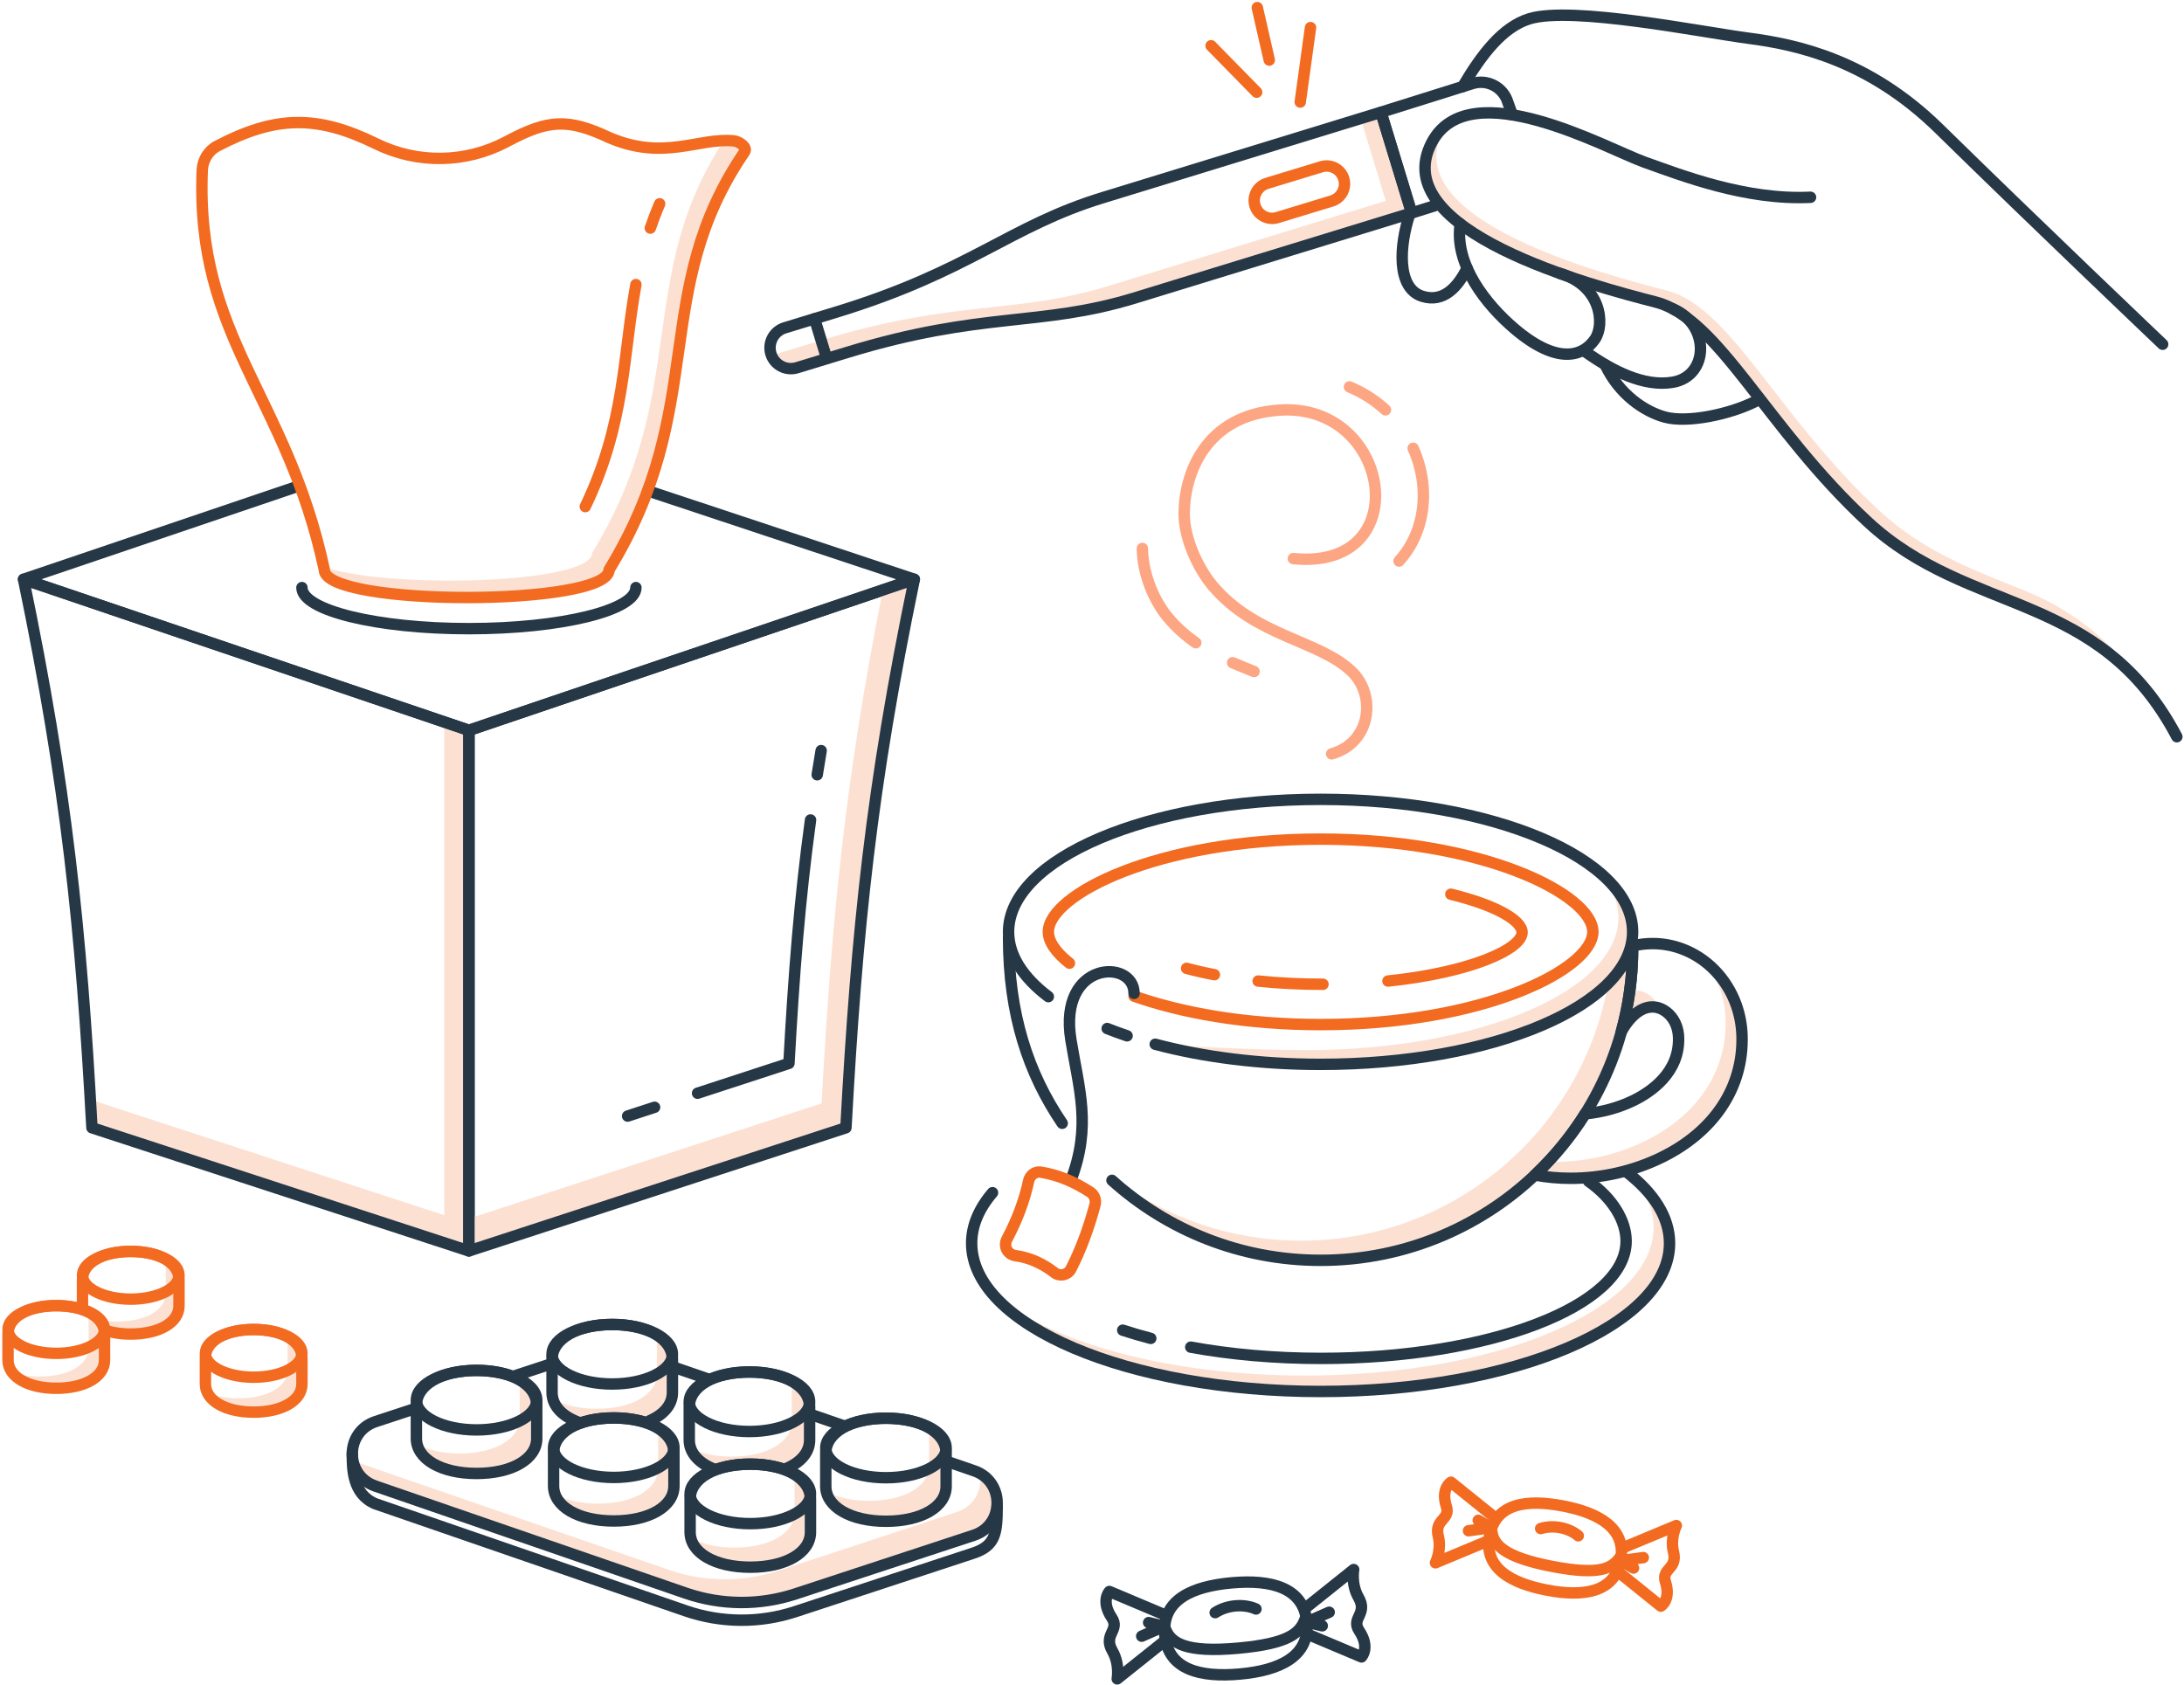 <?xml version="1.0" encoding="UTF-8"?>
<svg width="574px" height="443px" viewBox="0 0 574 443" version="1.1" xmlns="http://www.w3.org/2000/svg" xmlns:xlink="http://www.w3.org/1999/xlink">
    <!-- Generator: Sketch 61.1 (89650) - https://sketch.com -->
    <title>Group 201</title>
    <desc>Created with Sketch.</desc>
    <g id="Trigger:-Illnesses" stroke="none" stroke-width="1" fill="none" fill-rule="evenodd">
        <g id="Asthma-Triggers---Illness" transform="translate(-752, -301)">
            <g id="Group-201" transform="translate(753.386, 303)">
                <path d="M191.471,35.027 C190.603,34.941 189.737,34.918 188.87,34.941 C165.145,71.057 180.205,100.867 154.245,143.309 C154.245,151.633 99.524,152.837 83.669,146.925 C83.73,147.203 83.792,147.477 83.852,147.757 C83.852,157.492 158.693,157.492 158.693,147.757 C185.013,104.729 169.166,74.687 194.319,37.892 C195.125,36.712 192.882,35.165 191.471,35.027" id="Fill-1" fill="#FCE1D3"></path>
                <path d="M115.37,187.768 L115.37,317.41 L22.358,287.019 C22.501,289.46 22.641,291.922 22.779,294.43 L121.86,326.804 L121.86,189.969 L115.37,187.768 Z" id="Fill-3" fill="#FCE1D3"></path>
                <path d="M121.86,326.804 L22.779,294.43 C19.901,242.04 16.15,205.058 4.803,150.268 L121.86,189.97 L121.86,326.804 Z" id="Stroke-5" stroke="#263746" stroke-width="3" stroke-linecap="round" stroke-linejoin="round"></path>
                <path d="M77.965,152.446 C77.965,158.408 97.615,163.24 121.855,163.24 C146.095,163.24 165.746,158.408 165.746,152.446" id="Stroke-7" stroke="#263746" stroke-width="3" stroke-linecap="round" stroke-linejoin="round"></path>
                <polyline id="Stroke-9" stroke="#263746" stroke-width="3" stroke-linecap="round" stroke-linejoin="round" points="77.211 125.718 4.802 150.268 121.86 189.969 238.918 150.268 169.874 127.338"></polyline>
                <path d="M194.318,37.892 C195.125,36.712 192.882,35.165 191.471,35.027 C182.133,34.106 173.131,40.396 158.648,34.136 C147.925,29.115 142.771,29.416 132.298,34.953 L131.703,35.267 C121.009,40.92 108.311,41.109 97.458,35.778 C81.847,28.11 70.943,28.412 55.671,36.405 C53.367,37.611 51.88,40.091 51.771,42.718 C49.95,86.945 73.972,101.698 83.853,147.757 C83.853,157.492 158.693,157.492 158.693,147.757 C185.013,104.73 169.166,74.686 194.318,37.892 Z" id="Stroke-11" stroke="#F26B21" stroke-width="3" stroke-linecap="round" stroke-linejoin="round"></path>
                <path d="M230.643,153.075 C220.741,202.919 217.248,238.625 214.536,288.024 L121.86,318.304 L121.86,326.804 L220.942,294.43 C223.819,242.039 227.571,205.058 238.918,150.268 L230.643,153.075 Z" id="Fill-13" fill="#FCE1D3"></path>
                <path d="M121.86,326.804 L220.942,294.43 C223.819,242.04 227.571,205.058 238.918,150.268 L121.86,189.97 L121.86,326.804 Z" id="Stroke-15" stroke="#263746" stroke-width="3" stroke-linecap="round" stroke-linejoin="round"></path>
                <path d="M169.534,57.956 C170.25,55.854 171.06,53.727 171.986,51.566" id="Stroke-17" stroke="#F26B21" stroke-width="3" stroke-linecap="round" stroke-linejoin="round"></path>
                <path d="M152.436,131.162 C163.006,109.137 162.333,91.39 165.746,72.799" id="Stroke-19" stroke="#F26B21" stroke-width="3" stroke-linecap="round" stroke-linejoin="round"></path>
                <path d="M429.826,258.491 C428.858,258.269 427.881,258.316 426.917,258.603 C426.42,262.186 425.695,265.695 424.752,269.114 C427.453,264.339 430.846,262.06 434.151,262.815 C434.35,262.862 434.552,262.926 434.754,262.998 C433.718,260.479 431.706,258.936 429.826,258.491" id="Fill-21" fill="#FCE1D3"></path>
                <path d="M456.449,270.156 C456.195,262.279 452.491,255.221 446.761,250.792 C449.978,254.936 451.943,260.173 452.126,265.833 C452.559,279.461 444.808,291.174 430.852,297.963 C423.369,301.604 415.089,303.389 407.104,303.389 C406.57,303.389 406.04,303.37 405.51,303.354 C404.384,304.554 403.226,305.724 402.029,306.854 C405.066,307.426 408.222,307.713 411.428,307.713 C419.413,307.713 427.693,305.927 435.176,302.287 C449.132,295.498 456.883,283.785 456.449,270.156" id="Fill-23" fill="#FCE1D3"></path>
                <path d="M419.201,227.483 C422.276,231.142 423.954,235.083 423.954,239.19 C423.954,258.426 387.239,274.02 341.947,274.02 C325.985,274.02 302.233,272.478 302.233,272.478 C314.832,275.828 329.73,277.765 345.693,277.765 C390.984,277.765 427.7,262.172 427.7,242.935 C427.7,237.385 424.638,232.14 419.201,227.483" id="Fill-25" fill="#FCE1D3"></path>
                <path d="M421.262,256.485 C414.46,294.914 380.906,324.104 340.525,324.104 C322.192,324.104 305.264,318.086 291.607,307.92 L290.865,308.251 C305.392,321.319 324.614,329.272 345.693,329.272 C390.984,329.272 427.7,292.557 427.7,247.266 L426.968,247.592 C425.989,250.705 424.045,253.688 421.262,256.485" id="Fill-27" fill="#FCE1D3"></path>
                <path d="M427.907,307.522 C431.339,311.611 433.214,316.013 433.214,320.603 C433.214,342.116 392.153,359.555 341.503,359.555 C305.467,359.555 274.291,350.725 259.297,337.885 C271.959,352.957 305.858,363.745 345.693,363.745 C396.343,363.745 437.403,346.306 437.403,324.793 C437.403,318.59 433.98,312.727 427.907,307.522" id="Fill-29" fill="#FCE1D3"></path>
                <path d="M277.782,293.25 C268.885,280.136 263.686,264.672 263.686,244.363" id="Stroke-31" stroke="#263746" stroke-width="3" stroke-linecap="round" stroke-linejoin="round"></path>
                <path d="M427.7,247.266 C427.7,292.557 390.984,329.272 345.693,329.272 C324.614,329.272 305.392,321.319 290.865,308.251" id="Stroke-33" stroke="#263746" stroke-width="3" stroke-linecap="round" stroke-linejoin="round"></path>
                <path d="M294.835,270.261 C293.029,269.653 291.284,269.014 289.606,268.346" id="Stroke-35" stroke="#263746" stroke-width="3" stroke-linecap="round" stroke-linejoin="round"></path>
                <path d="M274.139,259.964 C267.482,254.929 263.686,249.121 263.686,242.935 C263.686,223.699 300.402,208.105 345.693,208.105 C390.984,208.105 427.699,223.699 427.699,242.935 C427.699,262.172 390.984,277.765 345.693,277.765 C329.73,277.765 314.832,275.828 302.232,272.477" id="Stroke-37" stroke="#263746" stroke-width="3" stroke-linecap="round" stroke-linejoin="round"></path>
                <path d="M426.114,306.054 C433.31,311.614 437.404,318.001 437.404,324.793 C437.404,346.305 396.343,363.745 345.693,363.745 C295.042,363.745 253.983,346.305 253.983,324.793 C253.983,320.122 255.919,315.642 259.469,311.492" id="Stroke-39" stroke="#263746" stroke-width="3" stroke-linecap="round" stroke-linejoin="round"></path>
                <path d="M279.688,251.169 C276.073,248.318 274.141,245.458 274.141,242.933 C274.141,233.227 302.68,218.561 345.692,218.561 C388.708,218.561 417.247,233.227 417.247,242.933 C417.247,252.638 388.708,267.31 345.692,267.31 C325.785,267.31 308.979,264.167 296.668,259.829" id="Stroke-41" stroke="#F26B21" stroke-width="3" stroke-linecap="round" stroke-linejoin="round"></path>
                <path d="M296.668,259.103 C296.668,249.93 276.662,250.435 280.069,271.329 C282.202,284.414 285.52,293.912 280.069,308.248" id="Stroke-43" stroke="#263746" stroke-width="3" stroke-linecap="round" stroke-linejoin="round"></path>
                <path d="M275.765,332.519 C272.632,330.1 269.227,328.553 265.498,328.045 C263.401,327.758 262.271,325.57 263.262,323.7 C265.916,318.695 267.848,313.615 268.95,308.447 C269.27,306.949 270.626,305.848 272.138,306.091 C276.778,306.835 281.108,308.687 285.202,311.383 C286.254,312.076 286.735,313.446 286.411,314.663 C284.702,321.078 282.574,326.683 280.071,331.567 C279.262,333.143 277.167,333.601 275.765,332.519 Z" id="Stroke-45" stroke="#F26B21" stroke-width="3" stroke-linecap="round" stroke-linejoin="round"></path>
                <path d="M456.449,270.156 C456.081,258.751 448.482,249.059 437.97,246.587 C434.858,245.856 431.307,245.773 427.682,246.635 C427.689,246.845 427.7,247.054 427.7,247.266 C427.7,254.833 426.67,262.157 424.752,269.113 C427.453,264.338 430.846,262.06 434.15,262.815 C436.76,263.432 439.636,266.156 439.779,270.69 C440.078,279.951 432.452,285.069 427.877,287.292 C423.963,289.199 419.568,290.345 415.211,290.776 C411.506,296.684 407.071,302.086 402.029,306.854 C405.066,307.425 408.222,307.713 411.428,307.713 C419.413,307.713 427.693,305.927 435.176,302.287 C449.132,295.498 456.883,283.785 456.449,270.156 Z" id="Stroke-47" stroke="#263746" stroke-width="3" stroke-linecap="round" stroke-linejoin="round"></path>
                <path d="M301.057,349.793 C298.494,349.127 296.035,348.406 293.694,347.634" id="Stroke-49" stroke="#263746" stroke-width="3" stroke-linecap="round" stroke-linejoin="round"></path>
                <path d="M416.126,308.505 C422.415,312.906 425.992,318.844 425.992,324.221 C425.992,341.249 390.109,355.052 345.845,355.052 C333.581,355.052 321.961,353.993 311.57,352.099" id="Stroke-51" stroke="#263746" stroke-width="3" stroke-linecap="round" stroke-linejoin="round"></path>
                <path d="M317.785,254.197 C315.156,253.694 312.715,253.131 310.477,252.528" id="Stroke-53" stroke="#F26B21" stroke-width="3" stroke-linecap="round" stroke-linejoin="round"></path>
                <path d="M346.324,256.714 C340.221,256.714 334.516,256.405 329.285,255.867" id="Stroke-55" stroke="#F26B21" stroke-width="3" stroke-linecap="round" stroke-linejoin="round"></path>
                <path d="M379.92,233.042 C391.754,235.913 398.647,239.952 398.647,243.072 C398.647,247.448 385.107,253.625 363.401,255.863" id="Stroke-57" stroke="#F26B21" stroke-width="3" stroke-linecap="round" stroke-linejoin="round"></path>
                <path d="M255.822,384.131 C257.202,388.456 255.293,393.724 250.117,395.427 L203.262,410.835 C193.869,413.925 183.722,413.851 174.374,410.625 L92.801,382.477 C92.393,382.337 92.011,382.168 91.644,381.985 C92.432,384.452 94.286,386.614 97.226,387.628 L178.799,415.776 C188.147,419.001 198.293,419.075 207.687,415.986 L254.541,400.577 C262.261,398.038 262.721,387.572 255.822,384.131" id="Fill-59" fill="#FCE1D3"></path>
                <path d="M206.859,384.272 C207.222,385.096 207.427,385.974 207.427,386.905 L207.427,395.556 C207.427,400.984 200.923,404.775 191.611,404.775 C187.137,404.775 183.323,403.893 180.556,402.383 C182.314,406.363 188.089,408.969 195.804,408.969 C205.118,408.969 211.621,405.178 211.621,399.749 L211.621,391.098 C211.621,388.278 209.853,385.906 206.859,384.272" id="Fill-61" fill="#FCE1D3"></path>
                <path d="M242.231,371.983 C242.595,372.807 242.799,373.685 242.799,374.616 L242.799,383.268 C242.799,388.695 236.296,392.486 226.983,392.486 C222.509,392.486 218.696,391.604 215.928,390.094 C217.687,394.074 223.461,396.68 231.177,396.68 C240.49,396.68 246.994,392.889 246.994,387.461 L246.994,378.809 C246.994,375.989 245.226,373.617 242.231,371.983" id="Fill-63" fill="#FCE1D3"></path>
                <path d="M171.015,372.707 C171.38,373.531 171.584,374.409 171.584,375.34 L171.584,383.991 C171.584,389.419 165.079,393.21 155.767,393.21 C151.294,393.21 147.48,392.328 144.713,390.818 C146.471,394.797 152.245,397.404 159.962,397.404 C169.274,397.404 175.778,393.613 175.778,388.184 L175.778,379.533 C175.778,376.713 174.01,374.341 171.015,372.707" id="Fill-65" fill="#FCE1D3"></path>
                <path d="M134.635,359.536 C134.999,360.361 135.204,361.239 135.204,362.17 L135.204,370.821 C135.204,376.248 128.699,380.04 119.387,380.04 C114.914,380.04 111.099,379.158 108.333,377.647 C110.091,381.628 115.865,384.233 123.581,384.233 C132.894,384.233 139.397,380.442 139.397,375.015 L139.397,366.363 C139.397,363.543 137.629,361.171 134.635,359.536" id="Fill-67" fill="#FCE1D3"></path>
                <path d="M206.133,360.358 C206.497,361.182 206.701,362.061 206.701,362.991 L206.701,371.642 C206.701,377.07 200.197,380.862 190.885,380.862 C186.411,380.862 182.597,379.98 179.83,378.469 C180.905,380.903 183.482,382.822 187.086,383.947 C189.376,384.661 191.799,381.879 194.796,381.879 C198.678,381.879 202.354,384.396 204.993,383.235 C208.684,381.61 210.895,379.001 210.895,375.836 L210.895,367.185 C210.895,364.364 209.127,361.992 206.133,360.358" id="Fill-69" fill="#FCE1D3"></path>
                <path d="M170.694,347.78 C171.058,348.605 171.263,349.483 171.263,350.414 L171.263,359.065 C171.263,364.493 164.758,368.284 155.446,368.284 C150.973,368.284 147.158,367.403 144.391,365.892 C145.466,368.326 148.043,370.245 151.647,371.37 C153.937,372.084 156.359,369.302 159.357,369.302 C163.239,369.302 166.916,371.819 169.554,370.658 C173.245,369.033 175.456,366.424 175.456,363.259 L175.456,354.608 C175.456,351.787 173.688,349.415 170.694,347.78" id="Fill-71" fill="#FCE1D3"></path>
                <path d="M195.804,409.934 C186.491,409.934 179.988,406.142 179.988,400.715 L179.988,392.064 C179.988,386.635 186.491,382.845 195.804,382.845 C205.117,382.845 211.621,386.635 211.621,392.064 L211.621,400.715 C211.621,406.142 205.117,409.934 195.804,409.934 Z" id="Stroke-73" stroke="#263746" stroke-width="3" stroke-linecap="round" stroke-linejoin="round"></path>
                <path d="M211.621,390.666 C211.621,394.986 204.539,398.489 195.804,398.489 C187.069,398.489 179.988,394.986 179.988,390.666 C179.988,386.347 187.069,382.845 195.804,382.845 C204.539,382.845 211.621,386.347 211.621,390.666 Z" id="Stroke-75" stroke="#263746" stroke-width="3" stroke-linecap="round" stroke-linejoin="round"></path>
                <path d="M231.461,397.862 C222.148,397.862 215.644,394.071 215.644,388.643 L215.644,379.992 C215.644,374.563 222.148,370.772 231.461,370.772 C240.774,370.772 247.278,374.563 247.278,379.992 L247.278,388.643 C247.278,394.071 240.774,397.862 231.461,397.862 Z" id="Stroke-77" stroke="#263746" stroke-width="3" stroke-linecap="round" stroke-linejoin="round"></path>
                <path d="M247.278,378.594 C247.278,382.915 240.197,386.417 231.461,386.417 C222.726,386.417 215.645,382.915 215.645,378.594 C215.645,374.274 222.726,370.772 231.461,370.772 C240.197,370.772 247.278,374.274 247.278,378.594 Z" id="Stroke-79" stroke="#263746" stroke-width="3" stroke-linecap="round" stroke-linejoin="round"></path>
                <path d="M159.924,397.786 C150.611,397.786 144.106,393.995 144.106,388.568 L144.106,379.916 C144.106,374.488 150.611,370.697 159.924,370.697 C169.236,370.697 175.74,374.488 175.74,379.916 L175.74,388.568 C175.74,393.995 169.236,397.786 159.924,397.786 Z" id="Stroke-81" stroke="#263746" stroke-width="3" stroke-linecap="round" stroke-linejoin="round"></path>
                <path d="M175.74,378.519 C175.74,382.839 168.659,386.342 159.924,386.342 C151.188,386.342 144.107,382.839 144.107,378.519 C144.107,374.199 151.188,370.697 159.924,370.697 C168.659,370.697 175.74,374.199 175.74,378.519 Z" id="Stroke-83" stroke="#263746" stroke-width="3" stroke-linecap="round" stroke-linejoin="round"></path>
                <path d="M186.59,384.269 C182.347,382.687 179.764,379.916 179.764,376.495 L179.764,367.844 C179.764,362.416 186.268,358.625 195.581,358.625 C204.893,358.625 211.398,362.416 211.398,367.844 L211.398,376.495 C211.398,379.81 208.97,382.516 204.957,384.119" id="Stroke-85" stroke="#263746" stroke-width="3" stroke-linecap="round" stroke-linejoin="round"></path>
                <path d="M211.397,366.447 C211.397,370.767 204.316,374.269 195.58,374.269 C186.846,374.269 179.764,370.767 179.764,366.447 C179.764,362.127 186.846,358.625 195.58,358.625 C204.316,358.625 211.397,362.127 211.397,366.447 Z" id="Stroke-87" stroke="#263746" stroke-width="3" stroke-linecap="round" stroke-linejoin="round"></path>
                <path d="M123.865,385.296 C114.552,385.296 108.047,381.505 108.047,376.078 L108.047,367.426 C108.047,361.998 114.552,358.207 123.865,358.207 C133.177,358.207 139.681,361.998 139.681,367.426 L139.681,376.078 C139.681,381.505 133.177,385.296 123.865,385.296 Z" id="Stroke-89" stroke="#263746" stroke-width="3" stroke-linecap="round" stroke-linejoin="round"></path>
                <path d="M139.681,366.029 C139.681,370.349 132.6,373.851 123.865,373.851 C115.129,373.851 108.048,370.349 108.048,366.029 C108.048,361.709 115.129,358.207 123.865,358.207 C127.927,358.207 131.631,358.964 134.432,360.208 C137.655,361.641 139.681,363.717 139.681,366.029 Z" id="Stroke-91" stroke="#263746" stroke-width="3" stroke-linecap="round" stroke-linejoin="round"></path>
                <path d="M151.254,372.031 C146.583,370.504 143.705,367.616 143.705,364.005 L143.705,355.353 C143.705,349.926 150.209,346.135 159.522,346.135 C168.834,346.135 175.339,349.926 175.339,355.353 L175.339,364.005 C175.339,367.199 173.086,369.826 169.335,371.448" id="Stroke-93" stroke="#263746" stroke-width="3" stroke-linecap="round" stroke-linejoin="round"></path>
                <path d="M175.338,353.957 C175.338,358.277 168.256,361.779 159.521,361.779 C150.786,361.779 143.705,358.277 143.705,353.957 C143.705,349.637 150.786,346.135 159.521,346.135 C168.256,346.135 175.338,349.637 175.338,353.957 Z" id="Stroke-95" stroke="#263746" stroke-width="3" stroke-linecap="round" stroke-linejoin="round"></path>
                <line x1="220.594" y1="372.85" x2="211.596" y2="369.746" id="Stroke-97" stroke="#263746" stroke-width="3" stroke-linecap="round" stroke-linejoin="round"></line>
                <line x1="185.08" y1="360.599" x2="175.338" y2="357.238" id="Stroke-99" stroke="#263746" stroke-width="3" stroke-linecap="round" stroke-linejoin="round"></line>
                <path d="M107.083,368.454 L97.35,371.654 C89.219,374.327 89.134,385.8 97.226,388.593 L178.799,416.74 C188.147,419.966 198.293,420.04 207.687,416.95 L254.541,401.542 C262.672,398.867 262.756,387.395 254.664,384.603 L247.278,382.055" id="Stroke-101" stroke="#263746" stroke-width="3" stroke-linecap="round" stroke-linejoin="round"></path>
                <path d="M91.204,379.964 C91.204,384.071 91.204,390.666 97.226,393.247 L178.799,421.395 C188.147,424.62 198.293,424.695 207.686,421.605 L254.541,406.197 C260.238,404.252 260.686,401.033 260.686,393.834" id="Stroke-103" stroke="#263746" stroke-width="3" stroke-linecap="round" stroke-linejoin="round"></path>
                <line x1="142.736" y1="356.734" x2="134.211" y2="359.536" id="Stroke-105" stroke="#263746" stroke-width="3" stroke-linecap="round" stroke-linejoin="round"></line>
                <path d="M73.741,348.883 C74.036,349.552 74.202,350.265 74.202,351.021 L74.202,358.049 C74.202,362.458 68.919,365.538 61.355,365.538 C57.721,365.538 54.622,364.821 52.374,363.595 C53.802,366.827 58.493,368.945 64.761,368.945 C72.326,368.945 77.609,365.864 77.609,361.456 L77.609,354.428 C77.609,352.137 76.173,350.21 73.741,348.883" id="Fill-107" fill="#FCE1D3"></path>
                <path d="M21.431,343.148 C21.726,343.818 21.893,344.531 21.893,345.287 L21.893,352.315 C21.893,356.724 16.609,359.803 9.045,359.803 C5.411,359.803 2.313,359.087 0.064,357.86 C1.493,361.092 6.184,363.21 12.451,363.21 C20.016,363.21 25.299,360.13 25.299,355.721 L25.299,348.694 C25.299,346.402 23.864,344.476 21.431,343.148" id="Fill-109" fill="#FCE1D3"></path>
                <path d="M41.723,328.718 C42.019,329.387 42.185,330.101 42.185,330.857 L42.185,337.885 C42.185,342.293 36.902,345.373 29.338,345.373 C25.704,345.373 25.747,344.657 23.499,343.43 C24.927,346.662 26.476,348.78 32.744,348.78 C40.309,348.78 45.591,345.7 45.591,341.291 L45.591,334.264 C45.591,331.972 44.156,330.046 41.723,328.718" id="Fill-111" fill="#FCE1D3"></path>
                <path d="M13.408,362.904 C5.941,362.904 0.726,359.864 0.726,355.511 L0.726,348.575 C0.726,344.223 5.941,341.183 13.408,341.183 C20.875,341.183 26.09,344.223 26.09,348.575 L26.09,355.511 C26.09,359.864 20.875,362.904 13.408,362.904 Z" id="Stroke-113" stroke="#F26B21" stroke-width="3" stroke-linecap="round" stroke-linejoin="round"></path>
                <path d="M26.09,347.455 C26.09,350.919 20.412,353.727 13.408,353.727 C6.404,353.727 0.726,350.919 0.726,347.455 C0.726,343.992 6.404,341.183 13.408,341.183 C20.412,341.183 26.09,343.992 26.09,347.455 Z" id="Stroke-115" stroke="#F26B21" stroke-width="3" stroke-linecap="round" stroke-linejoin="round"></path>
                <path d="M20.292,341.259 L20.292,334.323 C20.292,329.971 25.507,326.931 32.975,326.931 C40.441,326.931 45.656,329.971 45.656,334.323 L45.656,341.259 C45.656,345.611 40.441,348.652 32.975,348.652 C30.34,348.652 27.986,348.273 26.042,347.592" id="Stroke-117" stroke="#F26B21" stroke-width="3" stroke-linecap="round" stroke-linejoin="round"></path>
                <path d="M45.657,333.203 C45.657,336.667 39.978,339.475 32.974,339.475 C25.971,339.475 20.293,336.667 20.293,333.203 C20.293,329.739 25.971,326.93 32.974,326.93 C39.978,326.93 45.657,329.739 45.657,333.203 Z" id="Stroke-119" stroke="#F26B21" stroke-width="3" stroke-linecap="round" stroke-linejoin="round"></path>
                <path d="M65.283,369.175 C57.816,369.175 52.6,366.136 52.6,361.784 L52.6,354.847 C52.6,350.495 57.816,347.455 65.283,347.455 C72.75,347.455 77.965,350.495 77.965,354.847 L77.965,361.784 C77.965,366.136 72.75,369.175 65.283,369.175 Z" id="Stroke-121" stroke="#F26B21" stroke-width="3" stroke-linecap="round" stroke-linejoin="round"></path>
                <path d="M77.965,353.727 C77.965,357.19 72.287,359.999 65.282,359.999 C58.279,359.999 52.601,357.19 52.601,353.727 C52.601,350.263 58.279,347.455 65.282,347.455 C72.287,347.455 77.965,350.263 77.965,353.727 Z" id="Stroke-123" stroke="#F26B21" stroke-width="3" stroke-linecap="round" stroke-linejoin="round"></path>
                <path d="M492.515,132.199 C465.743,107.387 453.462,78.692 436.783,74.398 C420.103,70.104 365.592,55.737 377.937,32.417 C378.279,31.77 378.657,31.174 379.06,30.619 C377.416,31.799 376.018,33.375 374.936,35.418 C362.59,58.738 417.103,73.105 433.782,77.399 C450.462,81.693 462.743,110.388 489.514,135.2 C512.461,156.468 540.814,154.379 561.242,177.667 L561.225,177.641 C553.902,166.856 543.55,158.486 531.483,153.553 C518.296,148.162 504.65,143.446 492.515,132.199" id="Fill-125" fill="#FCE1D3"></path>
                <path d="M561.242,177.666 L570.734,191.647 C567.831,186.129 564.646,181.547 561.242,177.666" id="Fill-127" fill="#FCE1D3"></path>
                <path d="M570.734,191.646 C550.415,153.029 516.285,160.012 489.515,135.199 C462.744,110.388 450.461,81.693 433.782,77.399 C417.103,73.105 362.59,58.738 374.936,35.418 C384.812,16.762 421.019,37.136 430.845,40.629 C440.671,44.124 457.46,50.684 474.457,49.852" id="Stroke-129" stroke="#263746" stroke-width="3" stroke-linecap="round" stroke-linejoin="round"></path>
                <path d="M383.043,20.763 C387.869,12.556 393.453,5.09 400.603,2.926 C411.795,-0.462 445.637,6.4 458.213,8.054 C470.788,9.71 489.734,13.677 508.28,31.872 C533.716,56.824 567.001,88.486 567.001,88.486" id="Stroke-131" stroke="#263746" stroke-width="3" stroke-linecap="round" stroke-linejoin="round"></path>
                <path d="M369.175,54.079 C366.3,62.725 365.73,73.737 372.373,75.865 C378.088,77.693 381.845,73.265 384.2,68.489" id="Stroke-133" stroke="#263746" stroke-width="3" stroke-linecap="round" stroke-linejoin="round"></path>
                <path d="M382.395,56.824 C380.767,67.503 389.237,78.088 396.644,84.395 C407.607,93.731 414.481,91.975 417.788,87.168 C420.517,83.203 419.394,73.014 408.62,69.877" id="Stroke-135" stroke="#263746" stroke-width="3" stroke-linecap="round" stroke-linejoin="round"></path>
                <path d="M415.258,90.438 C422.462,95.559 430.691,99.74 438.222,98.478 C447.797,96.873 448.085,83.455 438.426,79.256" id="Stroke-137" stroke="#263746" stroke-width="3" stroke-linecap="round" stroke-linejoin="round"></path>
                <path d="M420.501,93.916 C424.183,101.721 430.872,106.19 436.185,107.632 C442.168,109.256 453.279,106.881 459.942,103.533" id="Stroke-139" stroke="#263746" stroke-width="3" stroke-linecap="round" stroke-linejoin="round"></path>
                <path d="M361.56,27.506 L356.214,29.148 L362.813,50.79 L289.949,73.158 C264.966,80.776 250.128,76.565 214.575,87.404 L201.38,91.427 C202.419,94.059 205.321,95.496 208.074,94.657 L221.396,90.595 C256.947,79.755 271.786,83.966 296.769,76.349 L369.632,53.981 L361.56,27.506 Z" id="Fill-141" fill="#FCE1D3"></path>
                <path d="M369.632,53.981 L296.769,76.349 C271.786,83.967 256.948,79.755 221.395,90.595 L208.075,94.656 C205.178,95.539 202.113,93.907 201.23,91.011 C200.347,88.113 201.98,85.049 204.876,84.166 L218.196,80.104 C253.75,69.266 263.714,57.492 288.697,49.875 L361.56,27.506 L369.632,53.981 Z" id="Stroke-143" stroke="#263746" stroke-width="3" stroke-linecap="round" stroke-linejoin="round"></path>
                <path d="M375.667,52.086 L369.632,53.981 L361.559,27.506 L385.659,19.942 C389.569,18.75 393.706,20.953 394.898,24.863 L396.082,28.194" id="Stroke-145" stroke="#263746" stroke-width="3" stroke-linecap="round" stroke-linejoin="round"></path>
                <path d="M328.454,52.067 L328.454,52.067 C327.697,49.584 329.097,46.958 331.58,46.201 L345.906,41.833 C348.389,41.076 351.015,42.475 351.772,44.958 C352.529,47.441 351.129,50.068 348.646,50.825 L334.321,55.193 C331.838,55.95 329.212,54.55 328.454,52.067 Z" id="Stroke-147" stroke="#F26B21" stroke-width="3" stroke-linecap="round" stroke-linejoin="round"></path>
                <line x1="212.702" y1="81.78" x2="215.672" y2="91.521" id="Stroke-149" stroke="#263746" stroke-width="3" stroke-linecap="round" stroke-linejoin="round"></line>
                <line x1="328.888" y1="22.23" x2="316.912" y2="10.025" id="Stroke-151" stroke="#F26B21" stroke-width="3" stroke-linecap="round" stroke-linejoin="round"></line>
                <line x1="340.343" y1="24.825" x2="343.042" y2="5.253" id="Stroke-153" stroke="#F26B21" stroke-width="3" stroke-linecap="round" stroke-linejoin="round"></line>
                <line x1="332.201" y1="13.791" x2="329.056" y2="0" id="Stroke-155" stroke="#F26B21" stroke-width="3" stroke-linecap="round" stroke-linejoin="round"></line>
                <path d="M348.597,196.151 C359.053,193.205 360.387,180.657 353.79,174.425 C345.085,166.199 328.526,165.352 317.252,151.883 C313.55,147.458 309.844,139.631 309.843,133.073 C309.841,122.814 315.208,107.113 334.911,105.792 C364.479,103.808 370.958,148.091 338.541,144.826" id="Stroke-157" stroke="#FDA683" stroke-width="3" stroke-linecap="round" stroke-linejoin="round"></path>
                <path d="M312.899,166.944 C310.3,165.136 307.807,162.96 305.532,160.239 C301.828,155.815 298.921,148.713 298.847,142.155" id="Stroke-159" stroke="#FDA683" stroke-width="3" stroke-linecap="round" stroke-linejoin="round"></path>
                <path d="M328.203,174.506 C326.363,173.768 324.474,173.016 322.573,172.187" id="Stroke-161" stroke="#FDA683" stroke-width="3" stroke-linecap="round" stroke-linejoin="round"></path>
                <path d="M370.021,115.824 C372.951,122.34 373.517,129.609 371.587,136.054 C370.836,138.563 369.707,140.946 368.193,143.112 C367.621,143.932 366.993,144.719 366.31,145.471" id="Stroke-163" stroke="#FDA683" stroke-width="3" stroke-linecap="round" stroke-linejoin="round"></path>
                <path d="M353.278,99.691 C356.936,101.218 360.095,103.283 362.739,105.721" id="Stroke-165" stroke="#FDA683" stroke-width="3" stroke-linecap="round" stroke-linejoin="round"></path>
                <path d="M213.393,201.646 C213.724,199.552 214.069,197.436 214.429,195.295" id="Stroke-167" stroke="#263746" stroke-width="3" stroke-linecap="round" stroke-linejoin="round"></path>
                <path d="M181.95,285.352 L205.966,277.505 C207.268,253.808 208.804,234.24 211.641,213.528" id="Stroke-169" stroke="#263746" stroke-width="3" stroke-linecap="round" stroke-linejoin="round"></path>
                <line x1="163.568" y1="291.358" x2="170.652" y2="289.044" id="Stroke-171" stroke="#263746" stroke-width="3" stroke-linecap="round" stroke-linejoin="round"></line>
                <path d="M342.067,424.355 C342.885,433.458 334.788,437.092 324.481,438.017 C314.174,438.943 305.574,436.962 304.743,427.707 C303.912,418.452 312.021,414.971 322.328,414.045 C332.635,413.12 341.249,415.251 342.067,424.355 Z" id="Stroke-173" stroke="#263746" stroke-width="3" stroke-linecap="round" stroke-linejoin="round"></path>
                <path d="M304.947,426.24 C306.383,429.88 310.217,432.458 323.972,431.222 C337.726,429.987 340.39,427.07 341.669,423.418" id="Stroke-175" stroke="#263746" stroke-width="3" stroke-linecap="round" stroke-linejoin="round"></path>
                <path d="M341.442,420.892 L354.387,410.55 C354.387,410.55 353.659,414.411 355.658,417.883 C358.196,422.295 353.582,423.258 355.832,426.636 C358.78,431.062 356.45,433.517 356.45,433.517 L342.568,427.67" id="Stroke-177" stroke="#263746" stroke-width="3" stroke-linecap="round" stroke-linejoin="round"></path>
                <polyline id="Stroke-179" stroke="#263746" stroke-width="3" stroke-linecap="round" stroke-linejoin="round" points="347.952 421.765 342.067 424.355 346.132 425.341"></polyline>
                <path d="M305.19,428.942 L292.245,439.285 C292.245,439.285 292.972,435.423 290.974,431.951 C288.436,427.54 293.05,426.576 290.8,423.198 C287.852,418.772 290.182,416.317 290.182,416.317 L304.064,422.165" id="Stroke-181" stroke="#263746" stroke-width="3" stroke-linecap="round" stroke-linejoin="round"></path>
                <polyline id="Stroke-183" stroke="#263746" stroke-width="3" stroke-linecap="round" stroke-linejoin="round" points="298.68 428.069 304.565 425.479 300.5 424.494"></polyline>
                <path d="M317.985,421.879 C321.26,419.749 325.728,419.552 328.706,420.916" id="Stroke-185" stroke="#263746" stroke-width="3" stroke-linecap="round" stroke-linejoin="round"></path>
                <path d="M424.875,404.945 L439.187,398.986 C439.187,398.986 437.535,402.271 438.436,405.908 C439.579,410.531 435.18,410.206 436.332,413.825 C437.84,418.567 435.111,420.172 435.111,420.172 L424.137,411.33" id="Stroke-187" stroke="#F26B21" stroke-width="3" stroke-linecap="round" stroke-linejoin="round"></path>
                <polyline id="Stroke-189" stroke="#F26B21" stroke-width="3" stroke-linecap="round" stroke-linejoin="round" points="430.504 407.41 424.543 408.219 427.944 410.156"></polyline>
                <path d="M390.196,402.82 L375.884,408.779 C375.884,408.779 377.535,405.494 376.635,401.856 C375.492,397.234 379.89,397.558 378.74,393.94 C377.231,389.198 379.96,387.592 379.96,387.592 L390.934,396.435" id="Stroke-191" stroke="#F26B21" stroke-width="3" stroke-linecap="round" stroke-linejoin="round"></path>
                <polyline id="Stroke-193" stroke="#F26B21" stroke-width="3" stroke-linecap="round" stroke-linejoin="round" points="384.567 400.354 390.529 399.546 387.127 397.609"></polyline>
                <path d="M424.543,408.219 C422.927,416.616 414.708,417.793 405.201,415.964 C395.693,414.135 388.47,410.133 390.112,401.595 C391.755,393.057 399.947,392.022 409.455,393.85 C418.962,395.68 426.158,399.822 424.543,408.219 Z" id="Stroke-195" stroke="#F26B21" stroke-width="3" stroke-linecap="round" stroke-linejoin="round"></path>
                <path d="M390.675,400.328 C391.026,403.972 393.808,407.281 406.497,409.722 C419.185,412.163 422.334,410.228 424.427,407.274" id="Stroke-197" stroke="#F26B21" stroke-width="3" stroke-linecap="round" stroke-linejoin="round"></path>
                <path d="M403.525,399.773 C407.021,398.704 411.091,399.68 413.416,401.676" id="Stroke-199" stroke="#F26B21" stroke-width="3" stroke-linecap="round" stroke-linejoin="round"></path>
            </g>
        </g>
    </g>
</svg>